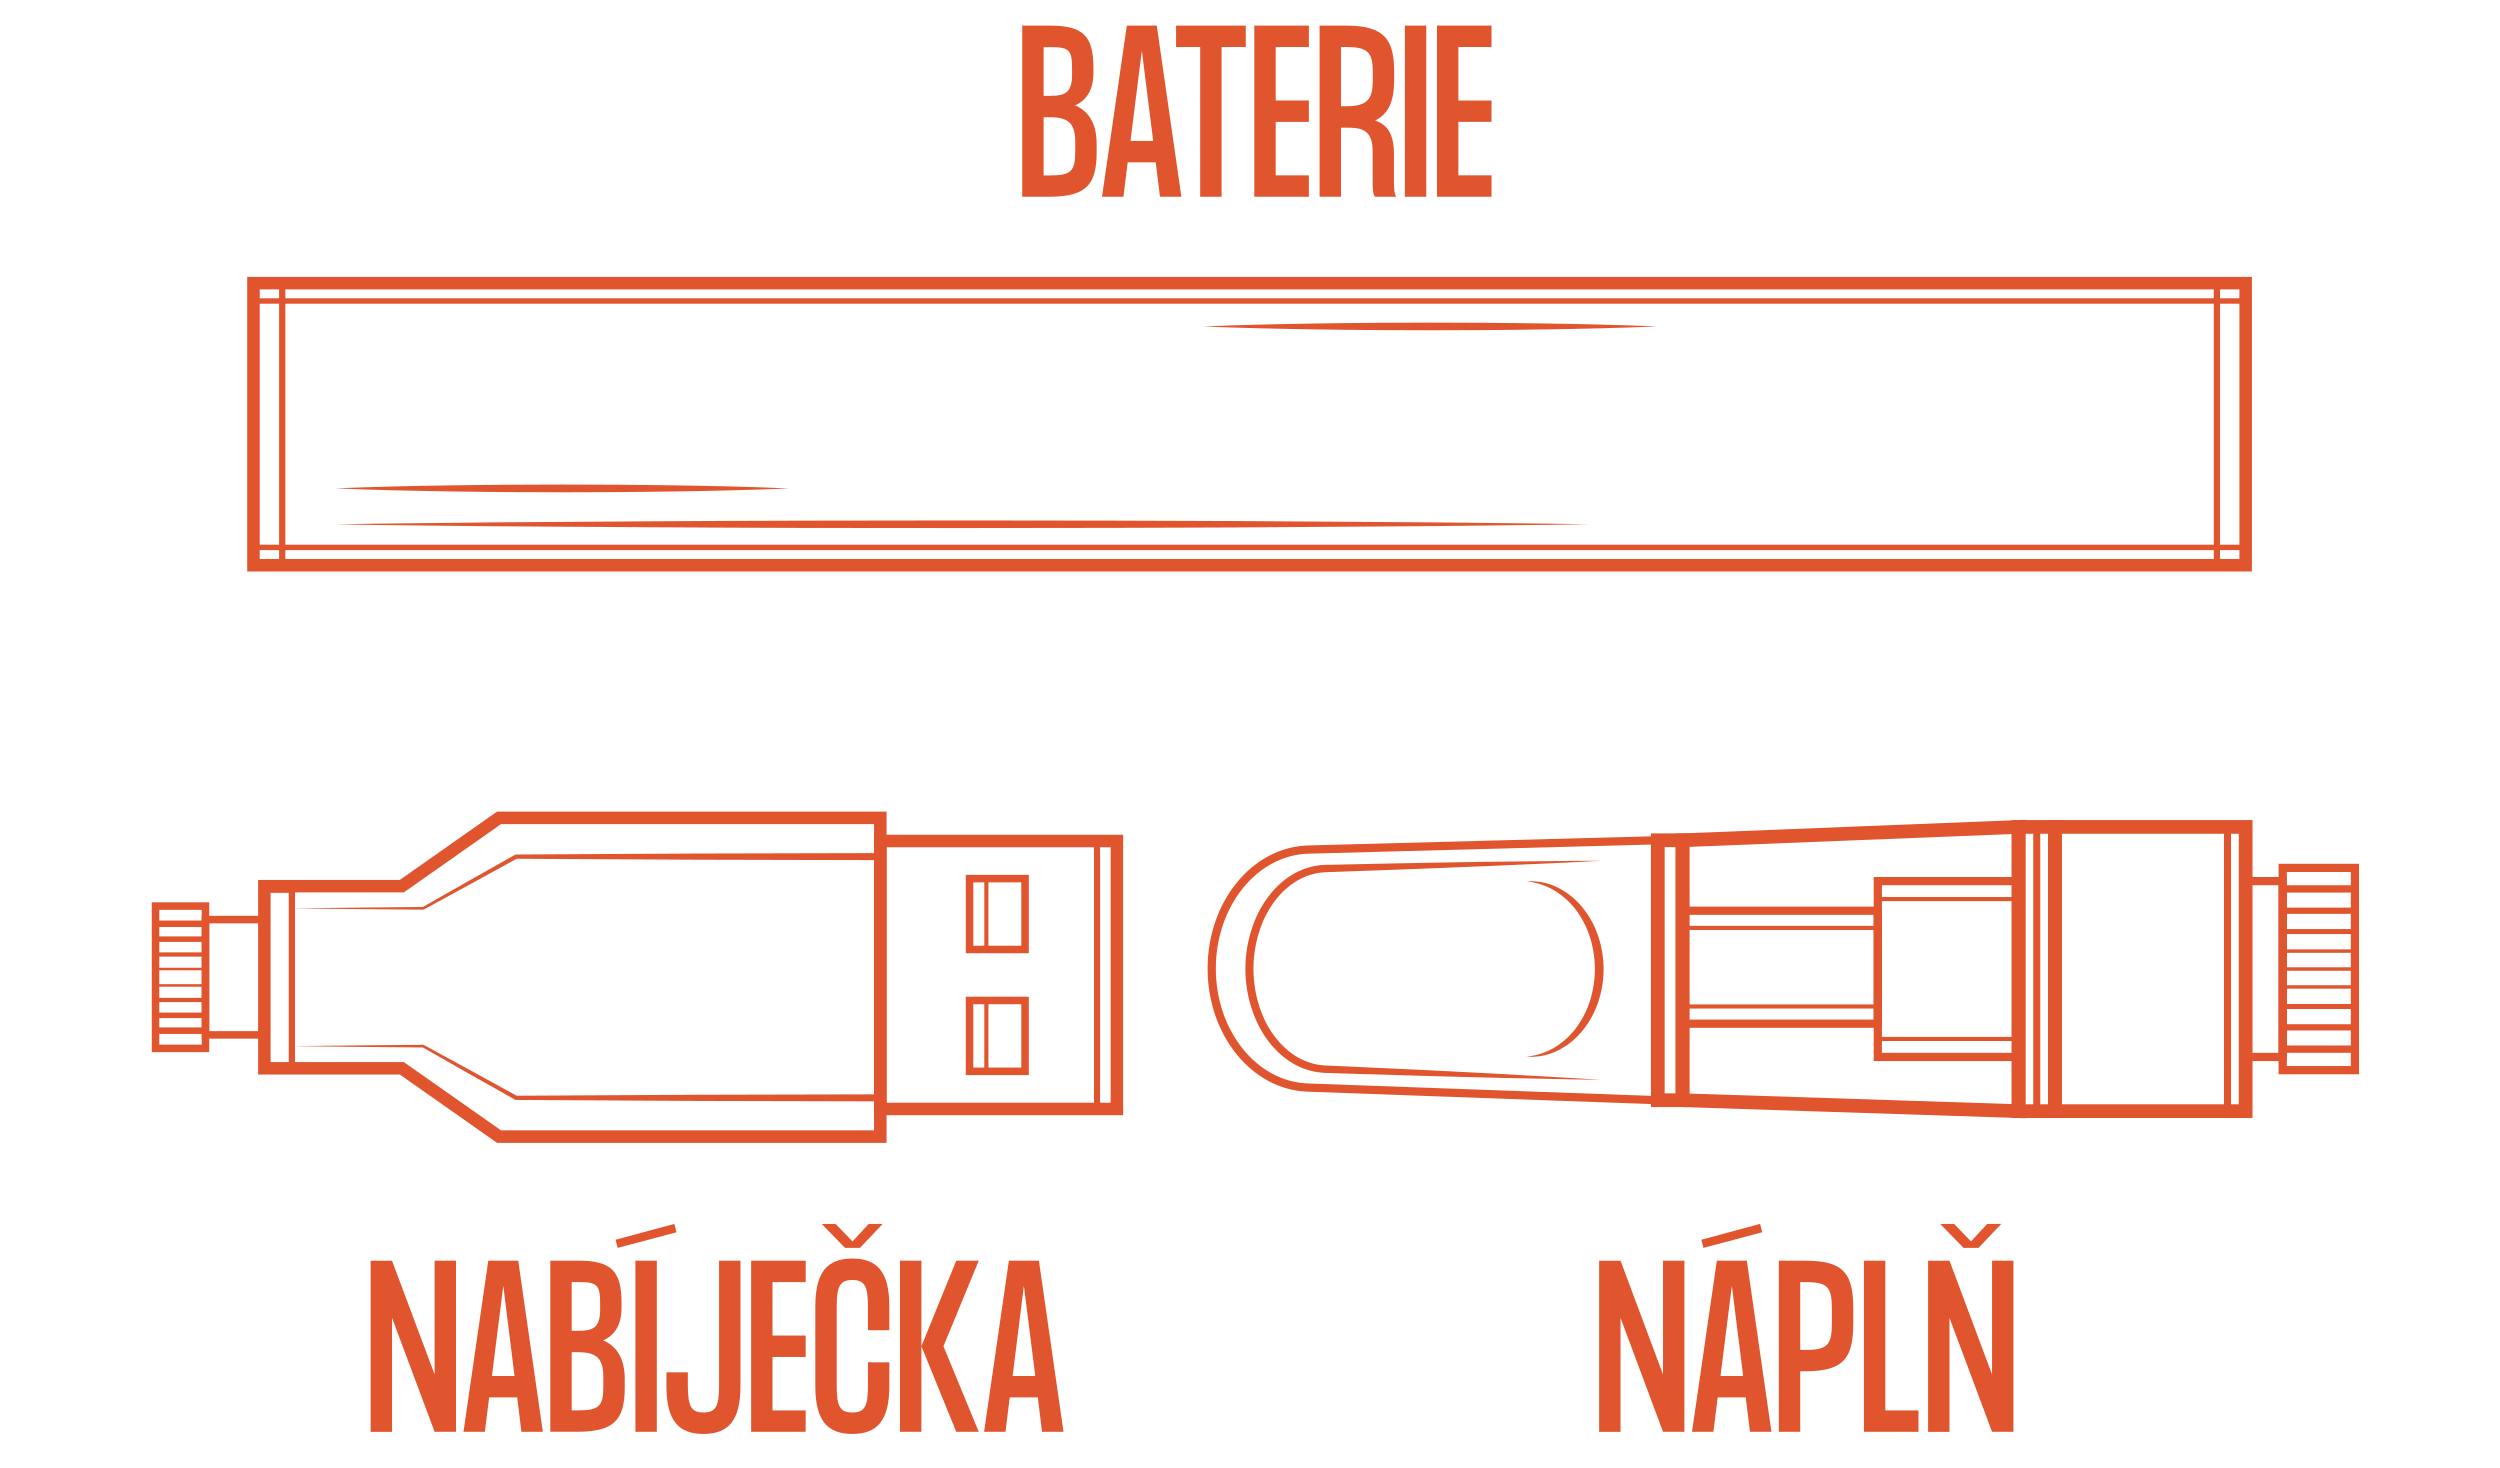 <svg id="Vrstva_1" data-name="Vrstva 1" xmlns="http://www.w3.org/2000/svg" viewBox="0 0 2000 1174.67"><defs><style>.cls-1{fill:#e0542e;}.cls-10,.cls-11,.cls-12,.cls-13,.cls-14,.cls-15,.cls-16,.cls-17,.cls-18,.cls-2,.cls-3,.cls-4,.cls-5,.cls-6,.cls-7,.cls-8,.cls-9{fill:none;stroke:#e0542e;stroke-miterlimit:10;}.cls-2{stroke-width:10px;}.cls-3{stroke-width:4.34px;}.cls-4{stroke-width:5px;}.cls-5{stroke-width:6px;}.cls-6{stroke-width:5.2px;}.cls-7{stroke-width:4.39px;}.cls-8{stroke-width:3.39px;}.cls-9{stroke-width:2.04px;}.cls-10{stroke-width:3.3px;}.cls-11{stroke-width:10.97px;}.cls-12{stroke-width:5.63px;}.cls-13{stroke-width:6.58px;}.cls-14{stroke-width:5.86px;}.cls-15{stroke-width:4.01px;}.cls-16{stroke-width:2.77px;}.cls-17{stroke-width:3.29px;}.cls-18{stroke-width:4.86px;}</style></defs><path class="cls-1" d="M877.31,115.13v7c0,26-8.9,35.08-37.3,35.25H817.79V20.5H840c26.7,0,34.74,8.39,34.74,33.89v3.72c0,15.23-6.67,22.59-14.67,26.18C869.12,88.1,877.31,96.65,877.31,115.13ZM857.66,54.45c0-14.67-2.57-16.77-17.46-16.77h-5.3v39h5.3c11.47,0,17.46-2.22,17.46-16.77ZM834.9,93.8v46.55h5.3c16.6,0,20-3.42,20-19v-7.87c0-14.54-5.31-19.68-20-19.68Z"/><path class="cls-1" d="M928,157.4l-3.42-27.55H902.15l-3.42,27.55H881.62L901.47,20.5h23.95L945.1,157.4Zm-23.62-44.66h18.17l-9.07-72.21Z"/><path class="cls-1" d="M996.61,20.5V37.62H977.27V157.4H960.16V37.62H940.87V20.5Z"/><path class="cls-1" d="M1047.09,20.5V37.62h-26.53V80.4h26.53V97.51h-26.53v42.78h26.53V157.4h-43.64V20.5Z"/><path class="cls-1" d="M1115.18,145.25c0,5.13.17,10.1,1.88,12.15H1100c-1.71-2.05-1.88-7-1.88-12.15V120.61c0-17.63-10.27-18.48-20.71-18.48h-4.62V157.4h-17.11V20.5H1077c31,0,38.33,11.47,38.33,37.31v6.11c0,15.74-3.76,26.89-15.23,32.51,9.78,3.25,15.06,10.78,15.06,26.7Zm-16.94-87.44c0-15.57-3.59-20.19-21-20.19h-4.46V85h4.46c17.45,0,21-6.5,21-21Z"/><path class="cls-1" d="M1123.91,157.4V20.5H1141V157.4Z"/><path class="cls-1" d="M1193.21,20.5V37.62h-26.52V80.4h26.52V97.51h-26.52v42.78h26.52V157.4h-43.63V20.5Z"/><path class="cls-1" d="M313.62,1008.56l34.06,91v-91h17.11v136.89H347.68l-34.06-91.18v91.21H296.51v-136.9Z"/><path class="cls-1" d="M417.15,1145.45l-3.42-27.55H391.31l-3.42,27.55H370.78l19.85-136.89h23.95l19.68,136.89Zm-23.61-44.66h18.09l-9-72.19Z"/><path class="cls-1" d="M499.79,1103.16v7c0,26-8.9,35.07-37.31,35.25H440.25v-136.9h22.23c26.71,0,34.74,8.39,34.74,33.88v3.77c0,15.23-6.67,22.58-14.67,26.18C491.59,1076.15,499.79,1084.7,499.79,1103.16Zm-19.68-60.75c0-14.66-2.57-16.77-17.45-16.77h-5.3v39h5.3c11.46,0,17.45-2.23,17.45-16.77Zm-22.75,39.36v46.54h5.3c16.59,0,20-3.42,20-19v-7.87c0-14.55-5.31-19.68-20-19.68Z"/><path class="cls-1" d="M494.14,998.29l-1.71-6.5,47.06-12.67,1.7,6.7Zm14.2,147.16V1008.56h17.12v136.89Z"/><path class="cls-1" d="M575.25,1008.56h17.11V1109c0,27.55-9.77,38.16-29.6,38.16s-29.6-10.61-29.6-38.16v-11.12h17.11V1109c.17,15.89,2.57,21,12.49,21s12.49-5.13,12.49-21Z"/><path class="cls-1" d="M644.56,1008.56v17.11H618v42.78h26.53v17.11H618v42.78h26.53v17.11H600.92V1008.56Z"/><path class="cls-1" d="M711.46,1064.17H694.35V1045c0-15.89-2.57-21-12.49-21s-12.49,5.13-12.49,21v64c0,15.89,2.56,21,12.49,21s12.49-5.13,12.49-21v-19.16h17.11V1109c0,27.55-9.78,38.16-29.6,38.16s-29.6-10.61-29.6-38.16v-64c0-27.55,9.77-38.16,29.6-38.16s29.6,10.61,29.6,38.16ZM688,998.29H676l-18.65-19.17h11.12l13.52,14,13-14h11.15Z"/><path class="cls-1" d="M720,1145.45V1008.56h17.11v136.89Zm45-136.89h18L754.76,1077,783,1145.45H765L737.13,1077Z"/><path class="cls-1" d="M833.64,1145.45l-3.42-27.55H807.8l-3.42,27.55H787.27l19.85-136.89h24l19.68,136.89Zm-23.55-44.66h18.14l-9.13-72.19Z"/><path class="cls-1" d="M1296.42,1008.56l34,91v-91h17.11v136.89h-17.11l-34-91.18v91.21h-17.11v-136.9Z"/><path class="cls-1" d="M1400,1145.45l-3.43-27.55h-22.41l-3.43,27.55h-17.11l19.85-136.89h24l19.68,136.89Zm9.77-159.65-47,12.49-1.71-6.5,47-12.67Zm-33.36,115h18.13l-9.06-72.21Z"/><path class="cls-1" d="M1444.45,1008.56c31.78,0,38.16,11.46,38.16,39V1058c0,27.21-6.34,39-38,39h-4.44v48.43h-17.11V1008.56Zm-4.28,17.11v54.27h4.44c18.33,0,20.89-4.79,20.89-21.91V1047.6c0-17.29-2.58-21.91-20.89-21.91Z"/><path class="cls-1" d="M1508.25,1008.56v119.78h26.53v17.11h-43.64V1008.56Z"/><path class="cls-1" d="M1559.59,1008.56l34.05,91v-91h17.11v136.89h-17.11l-34.05-91.18v91.21h-17.11v-136.9Zm23.22-10.27h-12l-18.65-19.17h11.12l13.52,14,13-14H1601Z"/><rect class="cls-2" x="202.78" y="226.52" width="1593.75" height="225.67"/><rect class="cls-3" x="202.78" y="240.8" width="1593.75" height="197.13"/><rect class="cls-4" x="225.79" y="224.8" width="1547.73" height="229.13"/><rect class="cls-5" x="124.42" y="724.87" width="39.97" height="113.84"/><rect class="cls-6" x="124.42" y="739.03" width="39.97" height="85.51"/><rect class="cls-7" x="124.42" y="751.32" width="39.97" height="60.94"/><rect class="cls-8" x="124.42" y="763.6" width="39.97" height="36.39"/><rect class="cls-9" x="124.42" y="775.22" width="39.97" height="13.14"/><rect class="cls-5" x="164.38" y="735.67" width="47.09" height="92.25"/><polygon class="cls-2" points="399.23 654.29 321.43 708.94 211.48 708.94 211.48 854.63 321.43 854.63 399.23 909.28 704.24 909.28 704.24 654.29 399.23 654.29"/><polygon class="cls-1" points="233.48 836.91 286.01 836.33 338.53 835.85 338.8 835.85 339.05 835.98 376.39 856.33 413.67 876.79 412.85 876.59 558.54 875.8 704.24 875.46 701.41 878.27 701.33 781.79 701.41 685.31 704.24 688.12 558.54 687.78 412.85 687 413.67 686.79 376.4 707.25 339.05 727.6 338.8 727.74 338.53 727.74 286.01 727.26 233.48 726.66 286.01 726.08 338.53 725.6 338.01 725.73 374.98 704.71 412.03 683.83 412.4 683.63 412.85 683.61 558.54 682.83 704.24 682.49 707.05 682.49 707.05 685.31 707.14 781.79 707.05 878.27 707.05 881.1 704.24 881.08 558.54 880.74 412.85 879.95 412.4 879.95 412.03 879.74 374.98 858.86 338.02 837.84 338.53 837.98 286.01 837.51 233.48 836.91"/><rect class="cls-2" x="704.24" y="672.8" width="189.27" height="214.36"/><rect class="cls-5" x="775.63" y="702.89" width="44.41" height="56.7"/><rect class="cls-5" x="775.63" y="800.37" width="44.41" height="56.7"/><rect class="cls-10" x="775.63" y="702.89" width="13.46" height="56.7"/><rect class="cls-10" x="775.63" y="800.37" width="13.46" height="56.7"/><rect class="cls-11" x="1643.94" y="661.53" width="152.59" height="227.39"/><rect class="cls-12" x="1643.94" y="661.53" width="138.07" height="227.39"/><rect class="cls-12" x="1629.4" y="661.53" width="14.53" height="227.39"/><rect class="cls-13" x="1796.54" y="704.89" width="29.62" height="140.66"/><rect class="cls-13" x="1826.14" y="694.32" width="57.8" height="161.8"/><rect class="cls-14" x="1826.14" y="711.13" width="57.8" height="128.18"/><rect class="cls-4" x="1826.14" y="728.58" width="57.8" height="93.3"/><rect class="cls-15" x="1826.14" y="745.25" width="57.8" height="59.95"/><rect class="cls-16" x="1826.14" y="760.87" width="57.8" height="28.69"/><polygon class="cls-16" points="1826.14 775.22 1883.94 775.22 1883.94 775.22 1826.14 775.22"/><rect class="cls-11" x="1614.87" y="661.53" width="29.07" height="227.39"/><rect class="cls-13" x="1502.24" y="704.89" width="112.63" height="140.66"/><rect class="cls-17" x="1502.24" y="719.28" width="112.63" height="111.89"/><rect class="cls-13" x="1346.02" y="728.58" width="156.23" height="90.38"/><rect class="cls-17" x="1346.02" y="742.32" width="156.23" height="62.87"/><polygon class="cls-11" points="1346.02 880.17 1614.87 888.92 1614.87 661.53 1346.02 672.21 1346.02 880.17"/><rect class="cls-11" x="1326.23" y="672.21" width="19.78" height="207.96"/><path class="cls-13" d="M1326.23,880.17l-280.11-10.12c-42.78-1.54-76.75-43.71-76.75-95.19h0c0-51.78,34.38-94.12,77.38-95.21l279.48-7.44Z"/><path class="cls-1" d="M1281.06,863.85l-20.78-.32-20.72-.43-41.46-.86q-41.46-1-82.9-2.25l-41.43-1.22-10.35-.35a70,70,0,0,1-10.73-.89,55.6,55.6,0,0,1-20.27-8,68.28,68.28,0,0,1-8.64-6.6,75.69,75.69,0,0,1-7.42-7.88,84.2,84.2,0,0,1-11.25-18.34,102.89,102.89,0,0,1,0-83.19,83.47,83.47,0,0,1,11.24-18.33,67.78,67.78,0,0,1,16-14.52,55.61,55.61,0,0,1,20.26-8c.9-.18,1.81-.3,2.71-.4s1.82-.25,2.74-.27l2.72-.15h2.59l10.37-.23,41.45-.87q41.44-.84,82.9-1.4l41.46-.44,20.78-.21,20.78-.1-20.7,1.09-20.78,1-41.45,1.81q-41.42,1.75-82.85,3.31l-41.43,1.49-10.35.35-2.6.09-2.44.16a20.45,20.45,0,0,0-2.44.27,20.15,20.15,0,0,0-2.45.39,49.76,49.76,0,0,0-18,7.33c-11,7.2-19.36,18.13-24.78,30.25a98.08,98.08,0,0,0,0,77.92c5.43,12.1,13.83,23,24.82,30.22a49.73,49.73,0,0,0,18,7.33,65.54,65.54,0,0,0,9.89.92l10.35.46,41.42,1.91q41.4,1.93,82.81,4.15l41.4,2.34,20.71,1.22Z"/><path class="cls-1" d="M1221.13,705.15a47.76,47.76,0,0,1,25,4.89,59.59,59.59,0,0,1,20.18,16.38,73.25,73.25,0,0,1,12.42,23,83.23,83.23,0,0,1,0,51.71,73,73,0,0,1-12.41,23,62.91,62.91,0,0,1-9.2,9.33,58.46,58.46,0,0,1-11,7,48,48,0,0,1-25,4.83,53,53,0,0,0,23.35-7.83A61,61,0,0,0,1262,820.81a74.26,74.26,0,0,0,10.45-21.72,84.48,84.48,0,0,0,0-47.74A73.88,73.88,0,0,0,1262,729.63,61,61,0,0,0,1244.47,713,52.6,52.6,0,0,0,1221.13,705.15Z"/><path class="cls-1" d="M268.17,419.41l31.34-.47,31.34-.34,62.66-.68,125.35-.86c41.79-.34,83.56-.37,125.34-.54l125.35-.17,125.35.16,62.67.22,31.34.11,31.34.21,125.34.85,62.67.69,31.34.35,31.34.47-31.34.45-31.34.35-62.67.69-125.34.85-31.34.21-31.34.12-62.67.21-125.35.16-125.35-.1c-41.78-.18-83.55-.21-125.34-.55L393.51,421l-62.66-.68-31.34-.36Z"/><path class="cls-1" d="M268.17,390.69c30.27-1.22,60.56-1.93,90.84-2.37,15.13-.28,30.27-.35,45.4-.51l45.42-.17,45.41.16c15.15.17,30.28.23,45.42.51,30.28.44,60.55,1.11,90.83,2.45-30.28,1.22-60.55,1.93-90.83,2.38-15.14.28-30.27.34-45.42.51l-45.41.16-45.42-.17c-15.13-.17-30.27-.23-45.4-.51C328.73,392.63,298.44,392,268.17,390.69Z"/><path class="cls-1" d="M962.52,261.16c30.27-1.22,60.55-1.93,90.83-2.37,15.13-.3,30.27-.36,45.4-.52l45.42-.17,45.42.16c15.13.17,30.28.23,45.41.51,30.28.44,60.55,1.12,90.83,2.39-30.28,1.22-60.55,1.93-90.83,2.38-15.13.28-30.28.34-45.41.52l-45.42.15-45.42-.17c-15.13-.17-30.27-.23-45.4-.51C1023.07,263.08,992.79,262.42,962.52,261.16Z"/><rect class="cls-18" x="877.62" y="672.8" width="15.89" height="214.36"/><rect class="cls-4" x="211.48" y="711.68" width="22.01" height="142.96"/></svg>